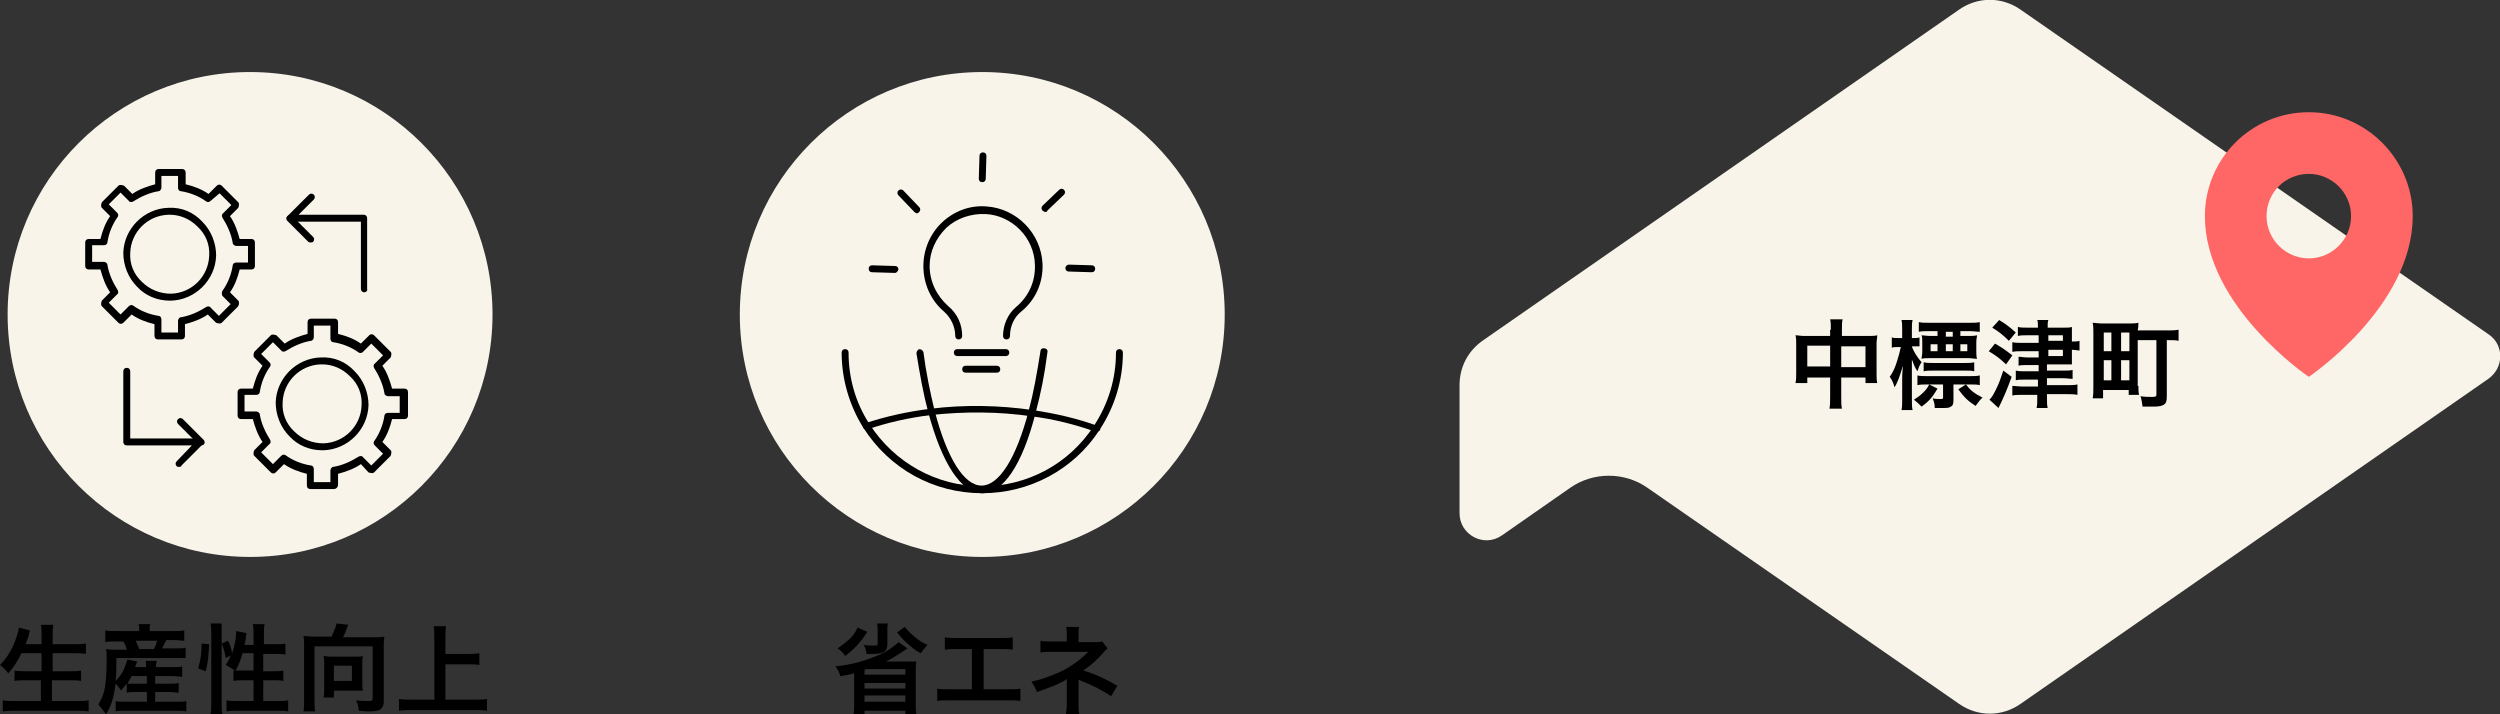 <?xml version="1.0" encoding="utf-8"?>
<!-- Generator: Adobe Illustrator 25.3.1, SVG Export Plug-In . SVG Version: 6.00 Build 0)  -->
<svg version="1.1" id="レイヤー_1" xmlns="http://www.w3.org/2000/svg" xmlns:xlink="http://www.w3.org/1999/xlink" x="0px"
	 y="0px" viewBox="0 0 360.9 103.1" style="enable-background:new 0 0 360.9 103.1;" xml:space="preserve">
<rect x="0" y="0" width="360.9" height="103.1" fill="#333333" stroke="none"/>
<style type="text/css">
	.st0{fill:#F8F4EA;}
	.st1{fill:#FE6766;}
</style>
<path class="st0" d="M359.3,48.3L291.7,1.4c-2.7-1.9-6.2-1.9-8.9,0l-68.8,47.8c-2.1,1.5-3.3,3.8-3.3,6.4l0,18.5c0,3.1,3.5,5,6.1,3.2
	l9.9-6.9c3.3-2.3,7.8-2.3,11.1,0l45,31.2c2.7,1.9,6.2,1.9,8.9,0l67.5-46.9C361.5,53.1,361.5,49.8,359.3,48.3z"/>
<path class="st1" d="M333.3,16.2c-8.3,0-15,6.7-15,15c0,13.1,15,23.2,15,23.2s15-10.1,15-23.2C348.3,23,341.6,16.2,333.3,16.2z
	 M333.3,37.3c-3.3,0-6.1-2.7-6.1-6.1s2.7-6.1,6.1-6.1c3.3,0,6.1,2.7,6.1,6.1S336.6,37.3,333.3,37.3z"/>
<g>
	<path d="M264.3,47.6c0-0.7,0-1.1-0.1-1.5h1.8c-0.1,0.4-0.1,0.8-0.1,1.5v0.9h3.8c0.6,0,0.9,0,1.3-0.1c0,0.4-0.1,0.7-0.1,1.2v4.3
		c0,0.6,0,1,0.1,1.4h-1.7v-0.8h-3.5v2.8c0,0.8,0,1.2,0.1,1.7h-1.8c0.1-0.5,0.1-1,0.1-1.7v-2.8h-3.3v0.8h-1.7
		c0.1-0.5,0.1-0.8,0.1-1.4v-4.3c0-0.5,0-0.8-0.1-1.2c0.4,0,0.7,0.1,1.3,0.1h3.7V47.6z M260.9,49.9v3h3.3v-3H260.9z M269.3,53v-3
		h-3.5v3H269.3z"/>
	<path d="M276,50c0.2,0.7,0.8,1.6,1.4,2.3c-0.3,0.4-0.4,0.7-0.6,1.3c-0.4-0.6-0.5-0.9-0.8-1.7c0,1,0,1.3,0,1.9v3.7
		c0,0.7,0,1.3,0.1,1.7h-1.6c0.1-0.4,0.1-1,0.1-1.7v-2.8c0-0.4,0-0.7,0.1-1.9c-0.4,1.4-0.8,2.5-1.2,3.1c-0.2-0.7-0.4-1.1-0.7-1.5
		c0.5-0.7,0.8-1.4,1.1-2.4c0.2-0.6,0.4-1.4,0.5-1.9H274c-0.4,0-0.7,0-0.9,0.1v-1.5c0.2,0.1,0.5,0.1,0.9,0.1h0.6v-1.1
		c0-0.7,0-1.1-0.1-1.5h1.6c-0.1,0.4-0.1,0.8-0.1,1.5v1.1h0.3c0.3,0,0.6,0,0.8-0.1V50c-0.3,0-0.5,0-0.8,0H276z M279.7,56.1
		c-0.7,1.2-1.2,1.8-2.3,2.6c-0.5-0.5-0.6-0.6-1.1-1c0.6-0.4,0.9-0.6,1.3-1c0.4-0.4,0.6-0.6,0.9-1.2L279.7,56.1z M282,57.8
		c0,0.5-0.1,0.8-0.4,0.9c-0.2,0.2-0.6,0.2-1.3,0.2c-0.2,0-0.2,0-1,0c0-0.5-0.1-0.9-0.3-1.4c0.4,0.1,0.7,0.1,1,0.1
		c0.5,0,0.5,0,0.5-0.3v-1.8h-2.2c-0.6,0-1.1,0-1.5,0.1v-1.4c0.4,0.1,0.8,0.1,1.5,0.1h6c0.6,0,1.1,0,1.5-0.1v1.4
		c-0.4-0.1-0.8-0.1-1.4-0.1H282V57.8z M284.1,48.5c0.5,0,0.9,0,1.3-0.1c0,0.3-0.1,0.5-0.1,1v1.3c0,0.5,0,0.7,0.1,1.1
		c-0.4,0-0.7-0.1-1.3-0.1h-5.4c-0.6,0-1,0-1.3,0.1c0-0.3,0.1-0.6,0.1-1v-1.4c0-0.4,0-0.7-0.1-1c0.3,0,0.7,0.1,1.3,0.1h1v-0.7h-1.1
		c-0.7,0-1.2,0-1.6,0.1v-1.4c0.4,0.1,0.9,0.1,1.6,0.1h5.6c0.7,0,1.2,0,1.6-0.1v1.4c-0.4,0-0.9-0.1-1.5-0.1H283v0.7H284.1z
		 M277.7,52.3c0.4,0.1,0.8,0.1,1.4,0.1h4.5c0.6,0,1,0,1.4-0.1v1.3c-0.4-0.1-0.7-0.1-1.3-0.1h-4.6c-0.6,0-1,0-1.4,0.1V52.3z
		 M278.7,49.7v1h1v-1H278.7z M281.9,47.9h-1v0.7h1V47.9z M280.9,50.7h1v-1h-1V50.7z M283.8,55.5c0.6,0.8,1.2,1.3,2.4,1.9
		c-0.4,0.3-0.6,0.7-1,1.2c-1.1-0.7-1.7-1.3-2.5-2.4L283.8,55.5z M283,50.7h1v-1h-1V50.7z"/>
	<path d="M288,49.6c1.2,0.7,1.6,1,2.5,1.7l-0.9,1.3c-1-0.9-1.2-1.1-2.5-1.9L288,49.6z M290.4,54.4c-0.6,1.7-1.2,3.1-1.9,4.5
		l-1.3-1.2c0.3-0.3,0.5-0.6,0.9-1.4c0.5-1,0.7-1.6,1.1-2.8L290.4,54.4z M288.6,46.2c1,0.6,1.5,1,2.4,1.8l-1,1.2
		c-0.8-0.8-1.4-1.3-2.4-1.9L288.6,46.2z M294.3,48.4h-1.7c-0.5,0-0.9,0-1.3,0.1v-1.3c0.4,0.1,0.8,0.1,1.3,0.1h1.6
		c0-0.6,0-0.8-0.1-1.1h1.6c-0.1,0.3-0.1,0.5-0.1,1.1h2.4c0.5,0,0.8,0,1.1-0.1c0,0.4,0,0.7,0,1.1v1h0.1c0.4,0,0.7,0,1-0.1v1.4
		c-0.3,0-0.6-0.1-1-0.1h-0.1v0.8c0,0.8,0,1,0,1.3c-0.2,0-0.5,0-1.1,0h-2.5v0.9h2.3c0.6,0,1.1,0,1.4-0.1v1.3c-0.3,0-0.8-0.1-1.4-0.1
		h-2.3v1h2.8c0.7,0,1.2,0,1.6-0.1V57c-0.5-0.1-0.9-0.1-1.6-0.1h-2.8v0.5c0,0.6,0,1.1,0.1,1.5h-1.6c0.1-0.4,0.1-0.9,0.1-1.5V57H292
		c-0.6,0-1.1,0-1.5,0.1v-1.4c0.3,0,0.9,0.1,1.5,0.1h2.2v-1h-1.9c-0.6,0-1,0-1.3,0.1v-1.4c0.4,0.1,0.8,0.1,1.4,0.1h1.9v-0.9h-1.7
		c-0.5,0-0.9,0-1.2,0.1v-1.3c0.4,0,0.7,0.1,1.2,0.1h1.7v-0.9h-2.3c-0.6,0-1.1,0-1.5,0.1v-1.4c0.4,0.1,0.9,0.1,1.5,0.1h2.3V48.4z
		 M297.8,49.2v-0.8h-2.1v0.8H297.8z M295.7,51.4h2.1v-0.9h-2.1V51.4z"/>
	<path d="M308.7,55.7c0,0.5,0,1,0.1,1.3h-1.5v-0.7h-3.7v1.2h-1.5c0.1-0.5,0.1-1.1,0.1-1.9v-7.5c0-0.6,0-1-0.1-1.5
		c0.4,0,0.8,0.1,1.5,0.1h3.6c0.7,0,1,0,1.5-0.1c0,0.3,0,0.6-0.1,1.1h4.1c0.8,0,1.3,0,1.8-0.1v1.6c-0.4-0.1-0.8-0.1-1.7-0.1v8.1
		c0,0.7-0.1,1-0.4,1.2c-0.3,0.2-0.7,0.3-1.5,0.3c-0.4,0-1.1,0-1.6,0c-0.1-0.6-0.1-0.9-0.3-1.5c0.7,0.1,1.2,0.1,1.7,0.1
		c0.5,0,0.6-0.1,0.6-0.3v-7.9h-2.7V55.7z M303.7,50.7h1.1V48h-1.1V50.7z M303.7,54.9h1.1V52h-1.1V54.9z M306.2,50.7h1.2V48h-1.2
		V50.7z M306.2,54.9h1.2V52h-1.2V54.9z"/>
</g>
<g>
	<path d="M131,93.6c-0.3,0.2-0.3,0.2-0.9,0.6c-0.6,0.4-1.4,0.9-2.2,1.3c0.8,0,0.8,0,1.1,0h2c0.5,0,0.8,0,1.3,0
		c-0.1,0.4-0.1,0.6-0.1,1.2v5.1c0,0.6,0,1,0.1,1.4h-1.6v-0.6h-5.9v0.6h-1.6c0.1-0.4,0.1-0.8,0.1-1.4v-4.6c-0.7,0.2-1.2,0.3-2,0.4
		c-0.1-0.5-0.4-1-0.7-1.4c1.7-0.2,2.8-0.4,4.3-0.9c1.8-0.6,3.1-1.2,4.1-2c0.3-0.2,0.5-0.4,0.7-0.6L131,93.6z M125.2,91.2
		c-0.6,1-1,1.4-1.6,2.1c-0.5,0.5-0.8,0.8-1.6,1.4c-0.3-0.5-0.6-0.8-1.1-1.1c0.9-0.6,1.2-0.9,1.8-1.4c0.5-0.5,0.7-0.8,1.1-1.6
		L125.2,91.2z M128.2,90c-0.1,0.3-0.1,0.5-0.1,1v2c0,0.6-0.2,1-0.7,1.2c-0.3,0.1-0.7,0.2-1.3,0.2c-0.2,0-0.5,0-1,0
		c-0.1-0.6-0.2-0.9-0.4-1.3c0.6,0.1,1,0.1,1.4,0.1c0.5,0,0.6,0,0.6-0.3V91c0-0.4,0-0.7-0.1-1H128.2z M124.8,96.7v0.7h5.9v-0.8h-5.6
		L124.8,96.7z M124.8,99.4h5.9v-0.8h-5.9V99.4z M124.8,101.3h5.9v-0.9h-5.9V101.3z M130.6,90.5c0.6,0.7,0.9,1,1.4,1.4
		c0.6,0.5,1,0.8,1.9,1.2c-0.4,0.4-0.6,0.7-1,1.2c-0.9-0.5-1.2-0.8-1.9-1.4c-0.7-0.6-0.9-0.9-1.5-1.6L130.6,90.5z"/>
	<path d="M142.1,99.5h3.4c1,0,1.3,0,1.8-0.1v1.8c-0.5-0.1-0.9-0.1-1.8-0.1h-8.4c-0.9,0-1.3,0-1.8,0.1v-1.8c0.5,0.1,0.8,0.1,1.8,0.1
		h3.2v-5.8h-2.1c-0.9,0-1.3,0-1.8,0.1V92c0.5,0.1,0.9,0.1,1.8,0.1h6.2c1,0,1.3,0,1.8-0.1v1.8c-0.5-0.1-0.9-0.1-1.8-0.1h-2.4V99.5z"
		/>
	<path d="M153.9,102.8c0.1-0.4,0.1-0.8,0.1-1.2v-2.9c0-0.1,0-0.3,0-0.7c-0.1,0.1-0.2,0.2-0.4,0.3c-1.1,0.6-2.2,1-3.9,1.6
		c-0.3-0.7-0.4-0.9-0.8-1.5c1.4-0.3,2.5-0.7,3.9-1.3c1.6-0.7,3.1-1.8,4.3-3c-0.1,0-0.1,0-0.3,0c-0.1,0-0.1,0-5.1,0
		c-0.8,0-1,0-1.5,0.1v-1.7c0.4,0.1,0.9,0.1,1.5,0.1h2.3v-1.1c0-0.5,0-0.7-0.1-1h1.9c-0.1,0.3-0.1,0.5-0.1,1v1.2h2.4
		c0.4,0,0.7,0,1-0.1l0.8,1c-0.2,0.2-0.3,0.2-0.6,0.6c-0.8,0.9-1.5,1.6-2.9,2.6c1.7,0.5,3.2,1.2,4.9,2.2l-0.9,1.5
		c-1.4-0.9-2.5-1.5-4.3-2.2c-0.2-0.1-0.2-0.1-0.4-0.2c0,0.2,0,0.6,0,0.7v3.1c0,0.6,0,0.8,0.1,1.2H153.9z"/>
</g>
<circle class="st0" cx="141.8" cy="45.4" r="35"/>
<g>
	<path d="M3.1,94.3c-0.6,1.2-1.1,2-1.9,2.9C0.8,96.7,0.5,96.4,0,96c1.1-1.1,1.9-2.5,2.4-4.1c0.2-0.6,0.3-0.9,0.3-1.3L4.3,91
		c0,0.1,0,0.1-0.1,0.4c0,0.1,0,0.1-0.1,0.5c-0.1,0.2-0.2,0.6-0.4,1.1h2.3v-1.1c0-0.7,0-1.2-0.1-1.7h1.8c-0.1,0.5-0.1,0.9-0.1,1.7
		v1.1h2.9c0.7,0,1.3,0,1.9-0.1v1.5c-0.6-0.1-1.2-0.1-1.8-0.1h-3v2.6h2.4c0.7,0,1.3,0,1.7-0.1v1.5c-0.5-0.1-1.1-0.1-1.7-0.1H7.5v3
		h3.4c0.8,0,1.4,0,1.9-0.1v1.6c-0.7-0.1-1.2-0.1-1.9-0.1H2.4c-0.7,0-1.3,0-2,0.1v-1.6c0.6,0.1,1.2,0.1,1.9,0.1h3.6v-3H3.8
		c-0.7,0-1.2,0-1.7,0.1v-1.5c0.4,0.1,0.9,0.1,1.7,0.1h2.2v-2.6H3.1z"/>
	<path d="M18.2,98.8c-0.2,0.3-0.4,0.4-0.7,0.9c-0.3-0.4-0.5-0.7-0.8-1c-0.3,2-0.6,3.2-1.4,4.4c-0.5-0.7-0.7-0.9-1.1-1.4
		c0.4-0.7,0.6-1.1,0.8-1.8c0.3-1.1,0.4-2.7,0.4-4.7c0-0.6,0-1.1-0.1-1.5c0.5,0.1,1,0.1,1.6,0.1h1.4c-0.1-0.5-0.2-0.7-0.5-1.2h-1.2
		c-0.7,0-1,0-1.4,0.1V91c0.4,0.1,0.8,0.1,1.5,0.1h3.4V91c0-0.3,0-0.6-0.1-0.9h1.7c-0.1,0.3-0.1,0.5-0.1,0.9v0.1h3.4
		c0.7,0,1.2,0,1.6-0.1v1.5c-0.4,0-0.8-0.1-1.5-0.1h-1.1c-0.3,0.6-0.4,0.8-0.6,1.2h1.8c0.8,0,1.2,0,1.6-0.1V95
		C26.7,95,26.3,95,25.5,95h-8.7c0,1.6,0,2.2-0.1,3.3c0.4-0.4,0.7-0.8,1-1.3c0.3-0.6,0.4-0.9,0.7-1.8l1.4,0.3
		c-0.1,0.3-0.1,0.3-0.3,0.8h1.6c0-0.4,0-0.7-0.1-0.9h1.6c0,0.3-0.1,0.5-0.1,0.9h2.5c0.7,0,1,0,1.3-0.1v1.5c-0.4,0-0.7-0.1-1.4-0.1
		h-2.5v1.1h2.1c0.7,0,0.9,0,1.3-0.1v1.4c-0.4,0-0.6-0.1-1.3-0.1h-2.1v1.4h3.2c0.6,0,1,0,1.3-0.1v1.5c-0.4-0.1-0.8-0.1-1.4-0.1H18
		c-0.5,0-0.9,0-1.3,0.1v-1.5c0.3,0.1,0.7,0.1,1.3,0.1h3.2v-1.4h-1.6c-0.5,0-0.9,0-1.3,0.1V98.8z M19,97.6c-0.2,0.4-0.4,0.7-0.6,1.1
		c0.3,0,0.6,0,1.2,0h1.6v-1.1H19z M22.2,93.7c0.3-0.5,0.3-0.7,0.5-1.2h-3.1c0.2,0.5,0.3,0.7,0.5,1.2H22.2z"/>
	<path d="M28.6,96.5c0.4-1.3,0.5-2.3,0.5-3.6l1.1,0.1c-0.1,1.7-0.2,2.8-0.5,3.9L28.6,96.5z M30.4,103.1c0.1-0.5,0.1-1.1,0.1-1.8
		v-9.8c0-0.6,0-1-0.1-1.5H32C32,90.5,32,90.9,32,91.5v9.9c0,0.7,0,1.1,0.1,1.7H30.4z M36.6,93v-1.4c0-0.6,0-1-0.1-1.5h1.7
		c-0.1,0.5-0.1,0.9-0.1,1.5V93h1.6c0.7,0,1.2,0,1.5-0.1v1.6c-0.5-0.1-1-0.1-1.5-0.1h-1.7v2.5h1.4c0.7,0,1.1,0,1.5-0.1v1.5
		c-0.4-0.1-0.9-0.1-1.5-0.1h-1.4v3H40c0.7,0,1.2,0,1.6-0.1v1.6c-0.5-0.1-1-0.1-1.6-0.1h-5.6c-0.7,0-1.2,0-1.7,0.1v-1.6
		c0.4,0.1,1,0.1,1.7,0.1h2.2v-3h-1.3c-0.6,0-1.2,0-1.6,0.1v-1.5c0.1,0,0.1,0,0.2,0c-0.6-0.4-0.6-0.4-1.3-0.8
		c0.3-0.5,0.5-0.8,0.7-1.4L32.6,95c-0.2-1.1-0.3-1.3-0.6-2.1l0.9-0.4c0.3,0.5,0.5,1.1,0.6,1.8c0.4-1,0.6-2.4,0.6-3.2l1.5,0.3
		c0,0.2-0.1,0.2-0.1,0.5c0,0.3-0.1,0.8-0.2,1.2H36.6z M35,94.4c-0.3,0.9-0.5,1.6-1,2.4c0.3,0,0.6,0,1.1,0h1.5v-2.5H35z"/>
	<path d="M47.8,92c0.3-0.6,0.7-1.5,0.8-2l1.7,0.2c-0.1,0.1-0.2,0.4-0.3,0.7c-0.2,0.5-0.3,0.8-0.5,1.1h4.6c0.6,0,0.9,0,1.4-0.1
		c-0.1,0.5-0.1,0.9-0.1,1.4v7.9c0,0.7-0.2,1-0.6,1.3c-0.3,0.1-0.8,0.2-1.5,0.2c-0.3,0-0.6,0-1.5-0.1c-0.1-0.6-0.1-0.9-0.4-1.5
		c0.6,0.1,1.3,0.1,1.8,0.1c0.5,0,0.6-0.1,0.6-0.4v-7.5h-8.4v7.8c0,0.8,0,1.1,0.1,1.6h-1.7c0.1-0.4,0.1-0.8,0.1-1.6v-7.9
		c0-0.5,0-0.9-0.1-1.4c0.4,0,0.7,0.1,1.3,0.1H47.8z M52.3,98.6c0,0.5,0,0.8,0.1,1.1c-0.3,0-0.8,0-1.2,0h-3v1h-1.5
		c0.1-0.4,0.1-0.8,0.1-1.2v-3.8c0-0.4,0-0.7-0.1-1c0.3,0,0.6,0.1,1,0.1h3.7c0.4,0,0.7,0,1-0.1c-0.1,0.4-0.1,0.6-0.1,1.1V98.6z
		 M48.2,98.3h2.6v-2.2h-2.6V98.3z"/>
	<path d="M64.4,101h4c0.7,0,1.4,0,1.9-0.1v1.7c-0.6-0.1-1.2-0.1-1.9-0.1h-8.9c-0.7,0-1.3,0-1.9,0.1v-1.7c0.5,0.1,1.1,0.1,1.9,0.1
		h3.2v-9c0-0.6,0-1-0.1-1.6h1.8c-0.1,0.5-0.1,1-0.1,1.6v2.4h3.3c0.6,0,1.1,0,1.6-0.1v1.7c-0.5-0.1-1-0.1-1.6-0.1h-3.3V101z"/>
</g>
<circle class="st0" cx="36.1" cy="45.4" r="35"/>
<g>
	<g>
		<path d="M26.2,49h-3.4c-0.3,0-0.5-0.2-0.5-0.5v-1.7c-1.2-0.3-2.3-0.7-3.3-1.4l-1.2,1.2c-0.2,0.2-0.5,0.2-0.7,0l-2.4-2.4
			c-0.1-0.1-0.1-0.2-0.1-0.4s0.1-0.3,0.1-0.4l1.2-1.2c-0.7-1-1.1-2.2-1.4-3.3h-1.7c-0.3,0-0.5-0.2-0.5-0.5V35c0-0.3,0.2-0.5,0.5-0.5
			h1.7c0.3-1.2,0.7-2.3,1.4-3.3l-1.2-1.2c-0.1-0.1-0.1-0.2-0.1-0.4s0.1-0.3,0.1-0.4l2.4-2.4c0.1-0.1,0.2-0.1,0.4-0.1l0,0
			c0.1,0,0.3,0.1,0.4,0.1l1.2,1.2c1-0.7,2.2-1.1,3.3-1.4v-1.7c0-0.3,0.2-0.5,0.5-0.5h3.4c0.3,0,0.5,0.2,0.5,0.5v1.7
			c1.2,0.3,2.3,0.7,3.3,1.4l1.2-1.2c0.2-0.2,0.5-0.2,0.7,0l2.4,2.4c0.1,0.1,0.1,0.2,0.1,0.4s-0.1,0.3-0.1,0.4l-1.2,1.2
			c0.7,1,1.1,2.2,1.4,3.3h1.7c0.3,0,0.5,0.2,0.5,0.5v3.4c0,0.3-0.2,0.5-0.5,0.5h-1.7c-0.3,1.2-0.7,2.3-1.4,3.3l1.2,1.2
			c0.1,0.1,0.1,0.2,0.1,0.4s-0.1,0.3-0.1,0.4L32,46.6c-0.1,0.1-0.2,0.1-0.4,0.1l0,0c-0.1,0-0.3-0.1-0.4-0.1L30,45.4
			c-1,0.7-2.2,1.1-3.3,1.4v1.7C26.7,48.8,26.5,49,26.2,49z M23.3,48h2.4v-1.7c0-0.2,0.2-0.5,0.4-0.5c1.3-0.2,2.6-0.8,3.7-1.5
			c0.2-0.1,0.5-0.1,0.6,0.1l1.2,1.2l1.7-1.7l-1.2-1.2C32,42.5,32,42.2,32.1,42c0.8-1.1,1.3-2.4,1.5-3.7c0-0.2,0.2-0.4,0.5-0.4h1.7
			v-2.4h-1.7c-0.2,0-0.5-0.2-0.5-0.4c-0.2-1.3-0.8-2.6-1.5-3.7c-0.1-0.2-0.1-0.5,0.1-0.6l1.2-1.2l-1.7-1.7L30.4,29
			c-0.2,0.2-0.4,0.2-0.6,0.1c-1.1-0.8-2.4-1.3-3.7-1.5c-0.2,0-0.4-0.2-0.4-0.5v-1.7h-2.4v1.7c0,0.2-0.2,0.5-0.4,0.5
			c-1.3,0.2-2.6,0.8-3.7,1.5c-0.2,0.1-0.5,0.1-0.6-0.1l-1.2-1.2l-1.7,1.7l1.2,1.2c0.2,0.2,0.2,0.4,0.1,0.6c-0.8,1.1-1.3,2.4-1.5,3.7
			c0,0.2-0.2,0.4-0.5,0.4h-1.7v2.4h1.7c0.2,0,0.5,0.2,0.5,0.4c0.2,1.3,0.8,2.6,1.5,3.7c0.1,0.2,0.1,0.5-0.1,0.6l-1.2,1.2l1.7,1.7
			l1.2-1.2c0.2-0.2,0.4-0.2,0.6-0.1c1.1,0.8,2.4,1.3,3.7,1.5c0.2,0,0.4,0.2,0.4,0.5V48z M24.5,43.4c-1.8,0-3.5-0.7-4.7-2
			c-1.3-1.3-2-3.1-2-4.9c0.1-3.5,3-6.4,6.5-6.5c1.9-0.1,3.6,0.6,4.9,2c1.3,1.3,2,3.1,2,4.9c-0.1,3.5-3,6.4-6.5,6.5l0-0.5l0,0.5
			C24.6,43.4,24.5,43.4,24.5,43.4z M24.5,31c-0.1,0-0.1,0-0.2,0c-3,0.1-5.4,2.5-5.5,5.5c-0.1,1.6,0.5,3.1,1.7,4.2
			c1.1,1.1,2.6,1.7,4.2,1.7c3-0.1,5.4-2.5,5.5-5.5c0.1-1.6-0.5-3.1-1.7-4.2C27.4,31.6,26,31,24.5,31z"/>
	</g>
	<g>
		<g>
			<path d="M48.2,70.6h-3.4c-0.3,0-0.5-0.2-0.5-0.5v-1.7c-1.2-0.3-2.3-0.7-3.3-1.4l-1.2,1.2c-0.2,0.2-0.5,0.2-0.7,0l-2.4-2.4
				c-0.1-0.1-0.1-0.2-0.1-0.4s0.1-0.3,0.1-0.4l1.2-1.2c-0.7-1-1.1-2.2-1.4-3.3h-1.7c-0.3,0-0.5-0.2-0.5-0.5v-3.4
				c0-0.3,0.2-0.5,0.5-0.5h1.7c0.3-1.2,0.7-2.3,1.4-3.3l-1.2-1.2c-0.1-0.1-0.1-0.2-0.1-0.4s0.1-0.3,0.1-0.4l2.4-2.4
				c0.1-0.1,0.2-0.1,0.4-0.1l0,0c0.1,0,0.3,0.1,0.4,0.1l1.2,1.2c1-0.7,2.2-1.1,3.3-1.4v-1.7c0-0.3,0.2-0.5,0.5-0.5h3.4
				c0.3,0,0.5,0.2,0.5,0.5v1.7c1.2,0.3,2.3,0.7,3.3,1.4l1.2-1.2c0.2-0.2,0.5-0.2,0.7,0l2.4,2.4c0.1,0.1,0.1,0.2,0.1,0.4
				c0,0.1-0.1,0.3-0.1,0.4l-1.2,1.2c0.7,1,1.1,2.2,1.4,3.3h1.8c0.3,0,0.5,0.2,0.5,0.5V60c0,0.3-0.2,0.5-0.5,0.5h-1.8
				c-0.3,1.2-0.7,2.3-1.4,3.3l1.2,1.2c0.1,0.1,0.1,0.2,0.1,0.4c0,0.1-0.1,0.3-0.1,0.4L54,68.2c-0.1,0.1-0.2,0.1-0.4,0.1l0,0
				c-0.1,0-0.3-0.1-0.4-0.1L52.1,67c-1,0.7-2.2,1.1-3.3,1.4v1.7C48.7,70.4,48.5,70.6,48.2,70.6z M45.3,69.6h2.4v-1.7
				c0-0.2,0.2-0.5,0.4-0.5c1.3-0.2,2.6-0.8,3.7-1.5c0.2-0.1,0.5-0.1,0.6,0.1l1.2,1.2l1.7-1.7l-1.2-1.2c-0.2-0.2-0.2-0.4-0.1-0.6
				c0.8-1.1,1.3-2.4,1.5-3.7c0-0.2,0.2-0.4,0.5-0.4h1.7v-2.4h-1.7c-0.2,0-0.5-0.2-0.5-0.4c-0.2-1.3-0.8-2.6-1.5-3.7
				c-0.1-0.2-0.1-0.5,0.1-0.6l1.2-1.2l-1.7-1.7l-1.2,1.2c-0.2,0.2-0.4,0.2-0.6,0.1c-1.1-0.8-2.4-1.3-3.7-1.5c-0.2,0-0.4-0.2-0.4-0.5
				V47h-2.4v1.7c0,0.2-0.2,0.5-0.4,0.5c-1.3,0.2-2.6,0.8-3.7,1.5c-0.2,0.1-0.5,0.1-0.6-0.1l-1.2-1.2l-1.7,1.7l1.2,1.2
				c0.2,0.2,0.2,0.4,0.1,0.6c-0.8,1.1-1.3,2.4-1.5,3.7c0,0.2-0.2,0.4-0.5,0.4h-1.7v2.4h1.7c0.2,0,0.5,0.2,0.5,0.4
				c0.2,1.3,0.8,2.6,1.5,3.7c0.1,0.2,0.1,0.5-0.1,0.6l-1.2,1.2l1.7,1.7l1.2-1.2c0.2-0.2,0.4-0.2,0.6-0.1c1.1,0.8,2.4,1.3,3.7,1.5
				c0.2,0,0.4,0.2,0.4,0.5V69.6z M46.5,65c-1.8,0-3.5-0.7-4.7-2c-1.3-1.3-2-3.1-2-4.9c0.1-3.5,3-6.4,6.5-6.5c1.9-0.1,3.6,0.6,4.9,2
				c1.3,1.3,2,3.1,2,4.9c-0.1,3.5-3,6.4-6.5,6.5C46.6,65,46.6,65,46.5,65z M46.5,52.6c-0.1,0-0.1,0-0.2,0c-3,0.1-5.4,2.5-5.5,5.5
				c-0.1,1.6,0.5,3.1,1.7,4.2c1.1,1.1,2.6,1.7,4.2,1.7l0,0c3-0.1,5.4-2.5,5.5-5.5c0.1-1.6-0.5-3.1-1.7-4.2
				C49.4,53.2,48,52.6,46.5,52.6z"/>
		</g>
	</g>
	<g>
		<path d="M25.9,67.4c-0.1,0-0.3,0-0.4-0.1c-0.2-0.2-0.2-0.5,0-0.7l2.2-2.3h-9.4c-0.3,0-0.5-0.2-0.5-0.5V53.6c0-0.3,0.2-0.5,0.5-0.5
			s0.5,0.2,0.5,0.5v9.7h10.1c0.2,0,0.4,0.1,0.5,0.3s0,0.4-0.1,0.5l-3.1,3.1C26.2,67.3,26.1,67.4,25.9,67.4z"/>
	</g>
	<g>
		<path d="M29.1,64.3c-0.1,0-0.3,0-0.4-0.1l-3-3c-0.2-0.2-0.2-0.5,0-0.7s0.5-0.2,0.7,0l3,3c0.2,0.2,0.2,0.5,0,0.7
			C29.3,64.2,29.2,64.3,29.1,64.3z"/>
	</g>
	<g>
		<path d="M52.6,42.2c-0.3,0-0.5-0.2-0.5-0.5V32H41.9c-0.2,0-0.4-0.1-0.5-0.3s0-0.4,0.1-0.5l3.1-3.1c0.2-0.2,0.5-0.2,0.7,0
			s0.2,0.5,0,0.7L43.1,31h9.4c0.3,0,0.5,0.2,0.5,0.5v10.2C53.1,42,52.8,42.2,52.6,42.2z"/>
	</g>
	<g>
		<path d="M44.9,35c-0.1,0-0.3,0-0.4-0.1l-3-3c-0.2-0.2-0.2-0.5,0-0.7s0.5-0.2,0.7,0l3,3c0.2,0.2,0.2,0.5,0,0.7
			C45.1,35,45,35,44.9,35z"/>
	</g>
</g>
<g>
	<g>
		<path d="M141.8,71.2c-7,0-13.4-3.5-17.2-9.5c-2-3.2-3.1-7-3.1-10.8c0-0.3,0.2-0.5,0.5-0.5s0.5,0.2,0.5,0.5c0,3.7,1,7.2,3,10.3
			c3.6,5.6,9.7,9,16.3,9c6.5,0,12.5-3.2,16.1-8.7c2.1-3.2,3.2-6.8,3.2-10.6c0-0.3,0.2-0.5,0.5-0.5s0.5,0.2,0.5,0.5
			c0,4-1.2,7.9-3.4,11.2C155,67.8,148.6,71.2,141.8,71.2z"/>
	</g>
	<g>
		<path d="M158.3,62.3c-0.1,0-0.1,0-0.2,0c-2.9-1-5.9-1.8-9.2-2.2c-4.7-0.7-9.7-0.7-14.4-0.2c-3.3,0.4-6.4,1.1-9.3,2.1
			c-0.3,0.1-0.5-0.1-0.6-0.3c-0.1-0.3,0.1-0.5,0.3-0.6c3-1,6.2-1.7,9.5-2.1c4.8-0.6,9.9-0.5,14.7,0.2c3.3,0.5,6.4,1.2,9.4,2.3
			c0.3,0.1,0.4,0.4,0.3,0.6C158.7,62.2,158.5,62.3,158.3,62.3z"/>
	</g>
	<g>
		<path d="M141.8,71.2c-3,0-5.8-4.2-7.8-11.7c-0.7-2.6-1.2-5.4-1.7-8.5c0-0.3,0.2-0.5,0.4-0.6c0.3,0,0.5,0.2,0.6,0.4
			c0.4,3.1,1,5.9,1.6,8.4c1.8,7,4.3,10.9,6.8,10.9c2.5,0,5-3.9,6.8-10.8c0.7-2.6,1.2-5.4,1.7-8.6c0-0.3,0.3-0.5,0.6-0.4
			c0.3,0,0.5,0.3,0.4,0.6c-0.4,3.2-1,6.1-1.7,8.7C147.6,67.1,144.8,71.2,141.8,71.2z"/>
	</g>
	<g>
		<path d="M138.4,49c-0.3,0-0.5-0.2-0.5-0.5c0-1.3-0.6-2.6-1.6-3.5c-1.9-1.6-3-4-3-6.6c0-2.4,1-4.7,2.7-6.3c1.7-1.6,4-2.5,6.4-2.3
			c4.4,0.3,7.9,3.9,8.1,8.3c0.1,2.7-1,5.2-3.1,6.9c-1,0.8-1.6,2.1-1.6,3.5c0,0.3-0.2,0.5-0.5,0.5s-0.5-0.2-0.5-0.5
			c0-1.6,0.7-3.2,1.9-4.2c1.8-1.5,2.8-3.7,2.7-6.1c-0.1-3.9-3.3-7.1-7.1-7.3c-2.1-0.1-4.2,0.6-5.7,2c-1.5,1.5-2.4,3.4-2.4,5.5
			c0,2.2,1,4.3,2.7,5.8c1.3,1.1,2,2.6,2,4.3C138.9,48.8,138.7,49,138.4,49z"/>
	</g>
	<g>
		<path d="M141.8,26.3C141.8,26.3,141.8,26.3,141.8,26.3c-0.3,0-0.5-0.2-0.5-0.5l0.1-3.3c0-0.3,0.2-0.5,0.5-0.5
			c0.3,0,0.5,0.2,0.5,0.5l-0.1,3.3C142.3,26.1,142.1,26.3,141.8,26.3z"/>
	</g>
	<g>
		<path d="M150.9,30.6c-0.1,0-0.3-0.1-0.4-0.2c-0.2-0.2-0.2-0.5,0-0.7l2.4-2.3c0.2-0.2,0.5-0.2,0.7,0c0.2,0.2,0.2,0.5,0,0.7
			l-2.4,2.3C151.2,30.5,151.1,30.6,150.9,30.6z"/>
	</g>
	<g>
		<path d="M157.6,39.3C157.6,39.3,157.6,39.3,157.6,39.3l-3.3-0.1c-0.3,0-0.5-0.2-0.5-0.5c0-0.3,0.3-0.5,0.5-0.5l3.3,0.1
			c0.3,0,0.5,0.2,0.5,0.5C158.1,39.1,157.9,39.3,157.6,39.3z"/>
	</g>
	<g>
		<path d="M129.2,39.4C129.1,39.4,129.1,39.4,129.2,39.4l-3.3-0.1c-0.3,0-0.5-0.2-0.5-0.5c0-0.3,0.2-0.5,0.5-0.5l3.3,0.1
			c0.3,0,0.5,0.2,0.5,0.5C129.6,39.2,129.4,39.4,129.2,39.4z"/>
	</g>
	<g>
		<path d="M132.4,30.8c-0.1,0-0.3-0.1-0.4-0.2l-2.3-2.4c-0.2-0.2-0.2-0.5,0-0.7c0.2-0.2,0.5-0.2,0.7,0l2.3,2.4
			c0.2,0.2,0.2,0.5,0,0.7C132.6,30.7,132.5,30.8,132.4,30.8z"/>
	</g>
	<g>
		<path d="M145.2,51.4h-7c-0.3,0-0.5-0.2-0.5-0.5s0.2-0.5,0.5-0.5h7c0.3,0,0.5,0.2,0.5,0.5S145.5,51.4,145.2,51.4z"/>
	</g>
	<g>
		<path d="M143.9,53.8h-4.5c-0.3,0-0.5-0.2-0.5-0.5s0.2-0.5,0.5-0.5h4.5c0.3,0,0.5,0.2,0.5,0.5S144.2,53.8,143.9,53.8z"/>
	</g>
</g>
</svg>
